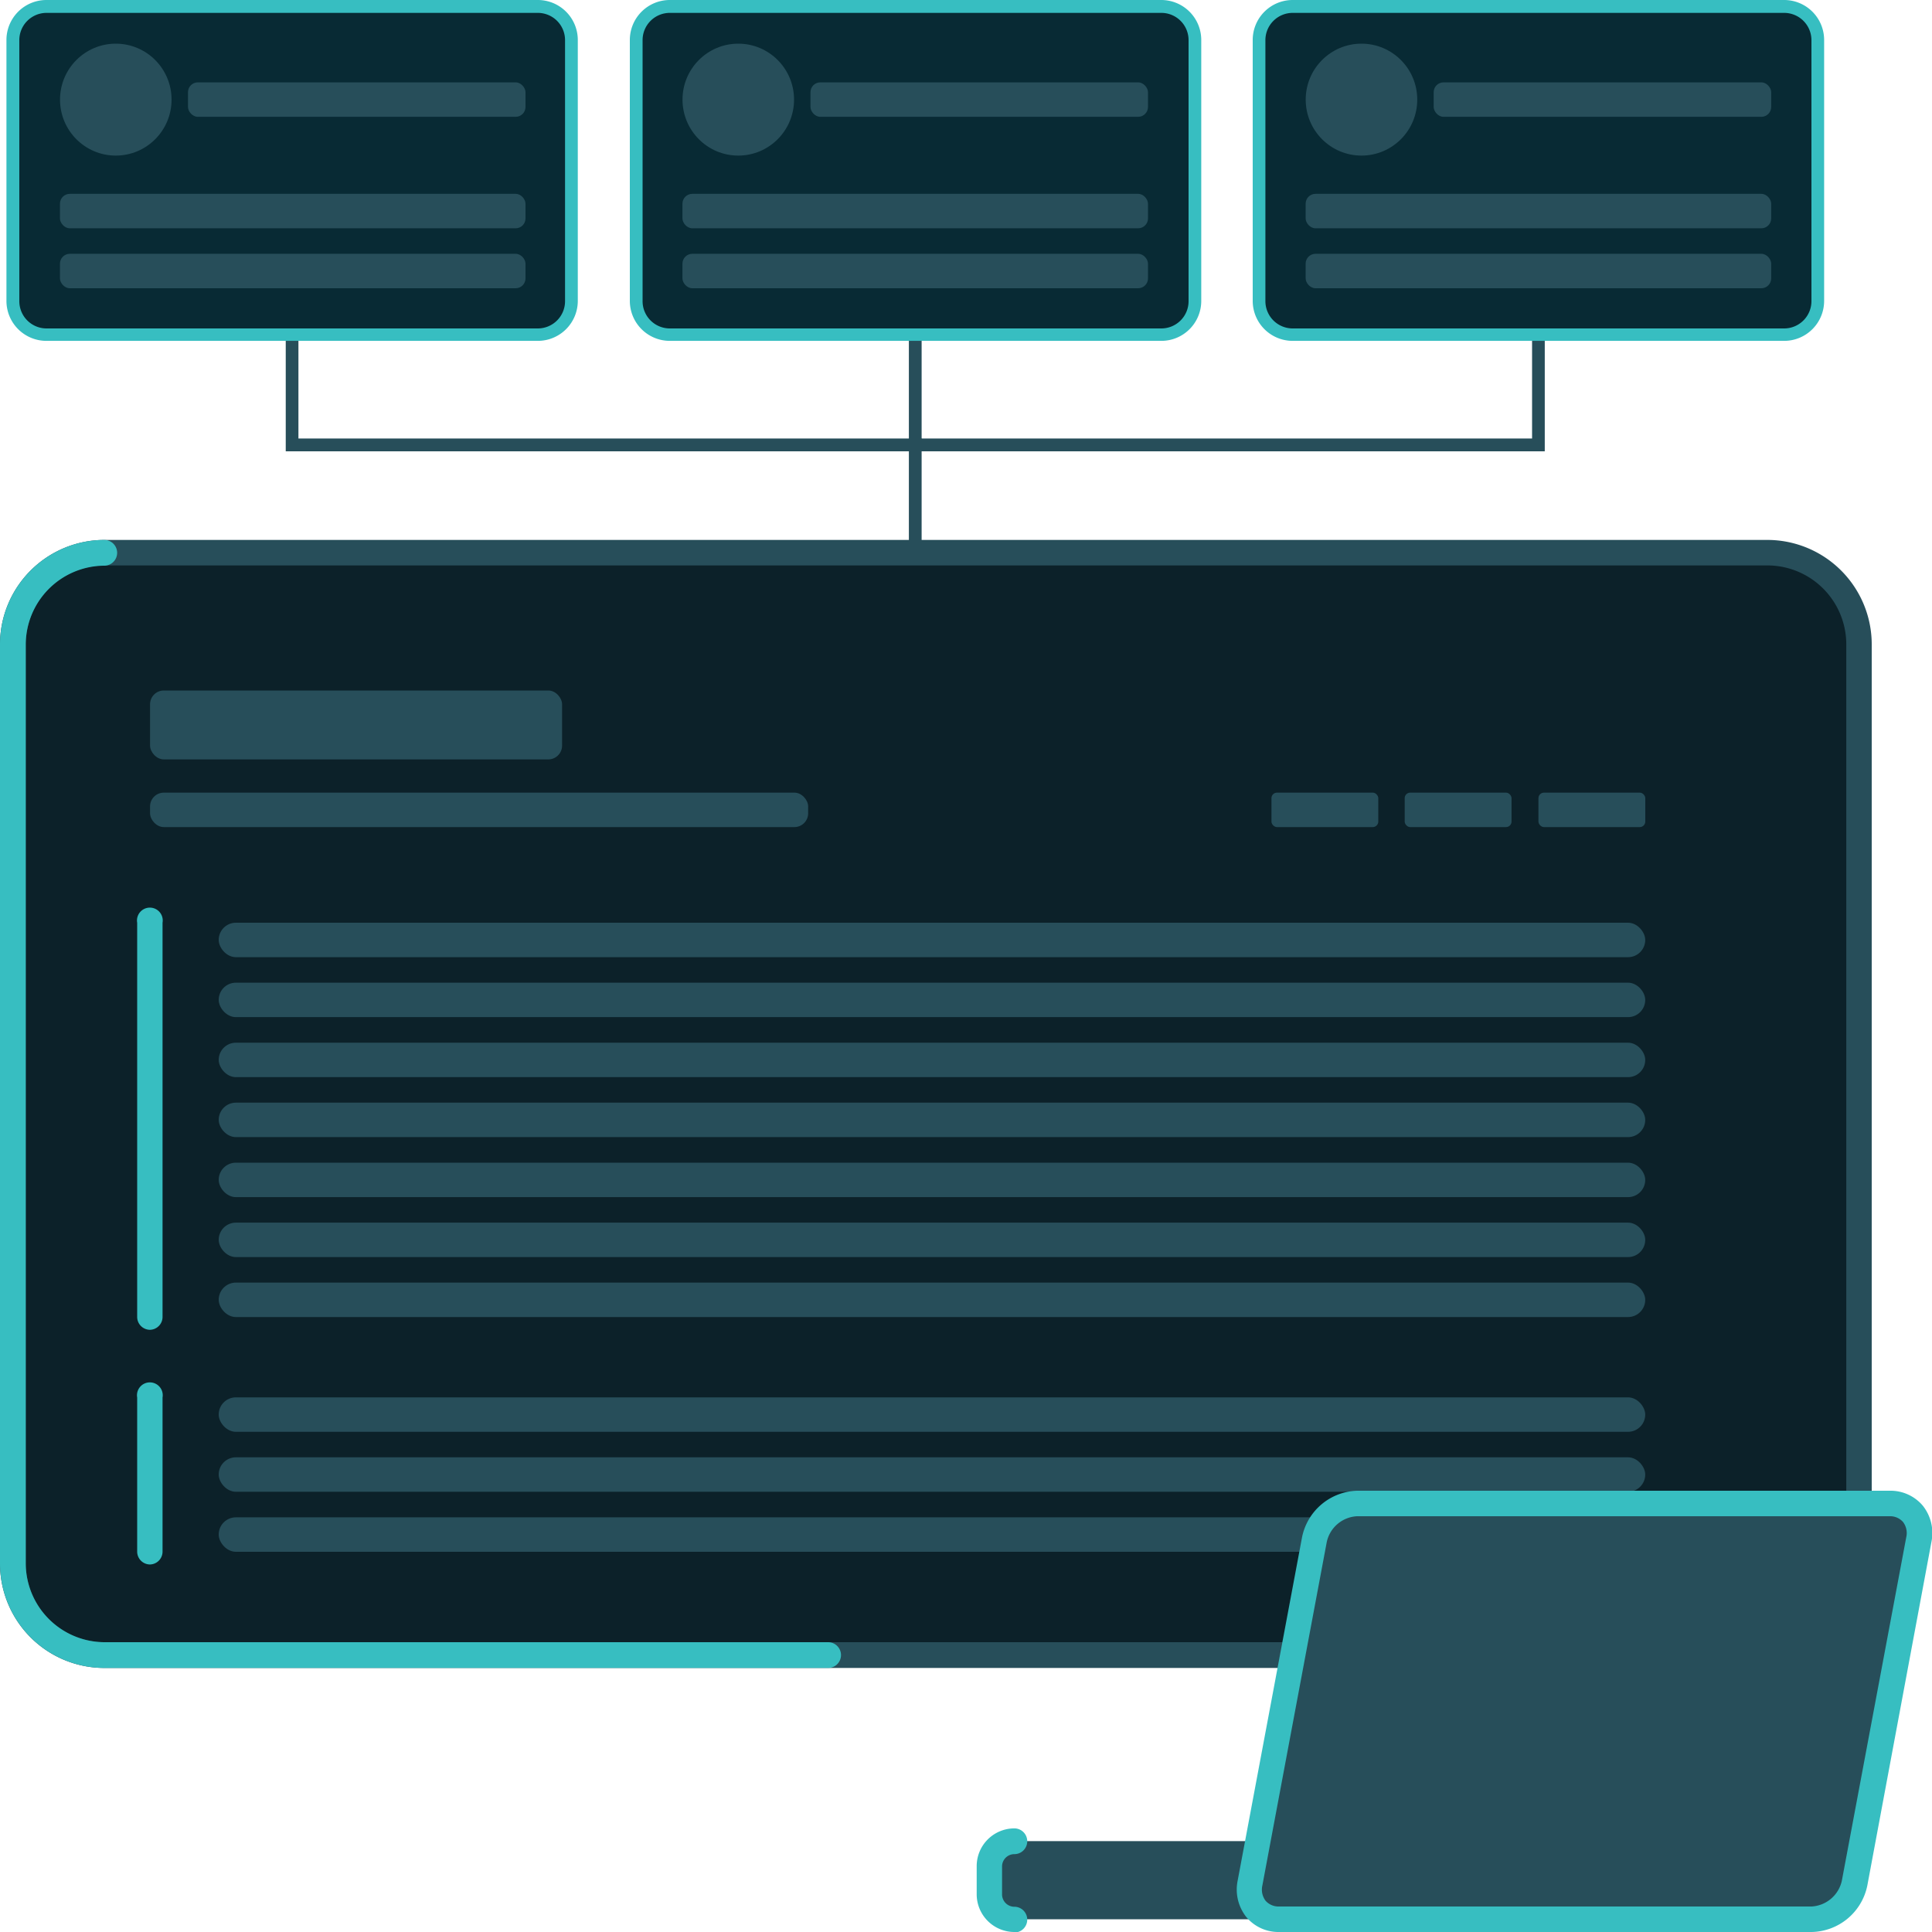 <svg xmlns="http://www.w3.org/2000/svg" viewBox="0 0 300 300"><defs><style>.cls-1{fill:#274e5a;}.cls-2{fill:#0c2129;}.cls-3{fill:#082a34;}.cls-4{fill:#37bec1;}</style></defs><title>icons-v2</title><g id="Layer_4" data-name="Layer 4"><polygon class="cls-1" points="143.11 85.82 141.13 85.82 141.13 70.08 44.37 70.08 44.37 51.94 46.34 51.94 46.34 68.09 143.11 68.09 143.11 85.82"/><polygon class="cls-1" points="239.87 70.08 141.13 70.08 141.13 51.94 143.11 51.94 143.11 68.09 237.9 68.09 237.9 51.94 239.87 51.94 239.87 70.08"/><rect class="cls-2" x="1.97" y="85.82" width="286.69" height="171.17" rx="14.22"/><path class="cls-1" d="M274.47,259H16.17A16.21,16.21,0,0,1,0,242.76V100.07A16.22,16.22,0,0,1,16.17,83.84h258.3a16.22,16.22,0,0,1,16.17,16.23V242.76A16.22,16.22,0,0,1,274.47,259ZM16.17,87.8A12.26,12.26,0,0,0,4,100.07V242.76A12.25,12.25,0,0,0,16.17,255h258.3a12.25,12.25,0,0,0,12.22-12.26V100.07A12.26,12.26,0,0,0,274.47,87.8Z"/><path class="cls-3" d="M83.52,51.94H7.18A5.22,5.22,0,0,1,2,46.72V6.21A5.22,5.22,0,0,1,7.18,1H83.52a5.22,5.22,0,0,1,5.21,5.22V46.72A5.22,5.22,0,0,1,83.52,51.94Z"/><path class="cls-4" d="M83.52,52.93H7.18A6.21,6.21,0,0,1,1,46.72V6.21A6.21,6.21,0,0,1,7.18,0H83.52a6.21,6.21,0,0,1,6.2,6.21V46.72A6.21,6.21,0,0,1,83.52,52.93ZM7.18,2A4.23,4.23,0,0,0,3,6.21V46.72A4.23,4.23,0,0,0,7.18,51H83.52a4.23,4.23,0,0,0,4.22-4.23V6.21A4.23,4.23,0,0,0,83.52,2Z"/><path class="cls-3" d="M180.29,51.94H104a5.22,5.22,0,0,1-5.21-5.22V6.21A5.22,5.22,0,0,1,104,1h76.34a5.22,5.22,0,0,1,5.21,5.22V46.72A5.22,5.22,0,0,1,180.29,51.94Z"/><path class="cls-4" d="M180.29,52.93H104a6.21,6.21,0,0,1-6.2-6.21V6.21A6.21,6.21,0,0,1,104,0h76.34a6.21,6.21,0,0,1,6.19,6.21V46.72A6.2,6.2,0,0,1,180.29,52.93ZM104,2a4.23,4.23,0,0,0-4.22,4.23V46.72A4.23,4.23,0,0,0,104,51h76.34a4.23,4.23,0,0,0,4.22-4.23V6.21A4.23,4.23,0,0,0,180.29,2Z"/><path class="cls-3" d="M277.06,51.94H200.72a5.22,5.22,0,0,1-5.21-5.22V6.21A5.22,5.22,0,0,1,200.72,1h76.34a5.21,5.21,0,0,1,5.2,5.22V46.72A5.21,5.21,0,0,1,277.06,51.94Z"/><path class="cls-4" d="M277.06,52.93H200.72a6.21,6.21,0,0,1-6.2-6.21V6.21A6.21,6.21,0,0,1,200.72,0h76.34a6.21,6.21,0,0,1,6.19,6.21V46.72A6.21,6.21,0,0,1,277.06,52.93ZM200.72,2a4.24,4.24,0,0,0-4.23,4.23V46.72A4.24,4.24,0,0,0,200.72,51h76.34a4.24,4.24,0,0,0,4.22-4.23V6.21A4.24,4.24,0,0,0,277.06,2Z"/><ellipse class="cls-1" cx="114.64" cy="15.47" rx="8.66" ry="8.69"/><rect class="cls-1" x="125.85" y="12.79" width="52.41" height="5.35" rx="1.53"/><rect class="cls-1" x="23.3" y="107.22" width="63.98" height="10.7" rx="2.14"/><rect class="cls-1" x="23.3" y="123.08" width="102.19" height="5.35" rx="2.14"/><rect class="cls-1" x="238.89" y="123.08" width="16.59" height="5.35" rx="0.86"/><rect class="cls-1" x="218.12" y="123.08" width="16.59" height="5.35" rx="0.86"/><rect class="cls-1" x="197.43" y="123.08" width="16.59" height="5.35" rx="0.86"/><rect class="cls-1" x="33.96" y="143.28" width="221.51" height="5.35" rx="2.67"/><rect class="cls-1" x="33.96" y="152.59" width="221.51" height="5.35" rx="2.67"/><rect class="cls-1" x="33.96" y="161.91" width="221.51" height="5.35" rx="2.67"/><rect class="cls-1" x="33.96" y="171.22" width="221.51" height="5.35" rx="2.67"/><rect class="cls-1" x="33.96" y="180.54" width="221.51" height="5.35" rx="2.67"/><rect class="cls-1" x="33.96" y="189.85" width="221.51" height="5.35" rx="2.67"/><rect class="cls-1" x="33.96" y="199.16" width="221.51" height="5.35" rx="2.67"/><rect class="cls-1" x="9.31" y="30.1" width="72.29" height="5.35" rx="1.53"/><rect class="cls-1" x="9.31" y="39.41" width="72.29" height="5.35" rx="1.53"/><rect class="cls-1" x="105.97" y="30.1" width="72.29" height="5.35" rx="1.53"/><rect class="cls-1" x="105.97" y="39.41" width="72.29" height="5.35" rx="1.53"/><rect class="cls-1" x="202.74" y="30.1" width="72.29" height="5.35" rx="1.53"/><rect class="cls-1" x="202.74" y="39.41" width="72.29" height="5.35" rx="1.53"/><path class="cls-4" d="M23.3,206.49a2,2,0,0,1-2-2V143.28a2,2,0,1,1,3.94,0v61.23A2,2,0,0,1,23.3,206.49Z"/><rect class="cls-1" x="33.96" y="216.98" width="221.51" height="5.35" rx="2.67"/><rect class="cls-1" x="33.96" y="226.29" width="221.51" height="5.35" rx="2.67"/><rect class="cls-1" x="33.96" y="235.61" width="221.51" height="5.35" rx="2.67"/><path class="cls-4" d="M23.3,242.93a2,2,0,0,1-2-2V217a2,2,0,1,1,3.94,0v24A2,2,0,0,1,23.3,242.93Z"/><path class="cls-4" d="M128.59,259H16.19A16.23,16.23,0,0,1,0,242.74V100.08A16.23,16.23,0,0,1,16.19,83.84a2,2,0,0,1,0,4A12.27,12.27,0,0,0,4,100.08V242.74A12.27,12.27,0,0,0,16.19,255h112.4a2,2,0,0,1,0,4Z"/><ellipse class="cls-1" cx="17.98" cy="15.47" rx="8.66" ry="8.69"/><rect class="cls-1" x="29.19" y="12.79" width="52.41" height="5.35" rx="1.53"/><ellipse class="cls-1" cx="211.41" cy="15.47" rx="8.66" ry="8.69"/><rect class="cls-1" x="222.62" y="12.79" width="52.41" height="5.35" rx="1.53"/><path class="cls-1" d="M216.66,285.89H157.51a3.87,3.87,0,0,0-3.88,3.88v4.36a3.87,3.87,0,0,0,3.88,3.89h59.15a3.87,3.87,0,0,0,3.88-3.89v-4.36A3.87,3.87,0,0,0,216.66,285.89Z"/><path class="cls-1" d="M293.38,233.46H210.72a7,7,0,0,0-6.64,5.61l-10,53.34a4.51,4.51,0,0,0,4.55,5.61h82.67a7,7,0,0,0,6.64-5.61l9.95-53.34A4.51,4.51,0,0,0,293.38,233.46Z"/><path class="cls-4" d="M157.51,300a5.86,5.86,0,0,1-5.85-5.87v-4.35a5.86,5.86,0,0,1,5.85-5.87,2,2,0,0,1,0,4,1.91,1.91,0,0,0-1.91,1.91v4.35a1.92,1.92,0,0,0,1.91,1.91,2,2,0,0,1,0,4Z"/><path class="cls-4" d="M281.34,300H198.67a6.49,6.49,0,0,1-5.14-2.32,6.87,6.87,0,0,1-1.35-5.64l10-53.33a9,9,0,0,1,8.58-7.23h82.66a6.56,6.56,0,0,1,5.15,2.32,6.83,6.83,0,0,1,1.34,5.64l-9.95,53.33A9,9,0,0,1,281.34,300Zm-70.62-64.56a5.08,5.08,0,0,0-4.7,4l-10,53.33a2.88,2.88,0,0,0,.5,2.38,2.69,2.69,0,0,0,2.11.89h82.67a5.1,5.1,0,0,0,4.7-4L296,238.71a2.85,2.85,0,0,0-.5-2.38,2.68,2.68,0,0,0-2.11-.89Z"/></g></svg>